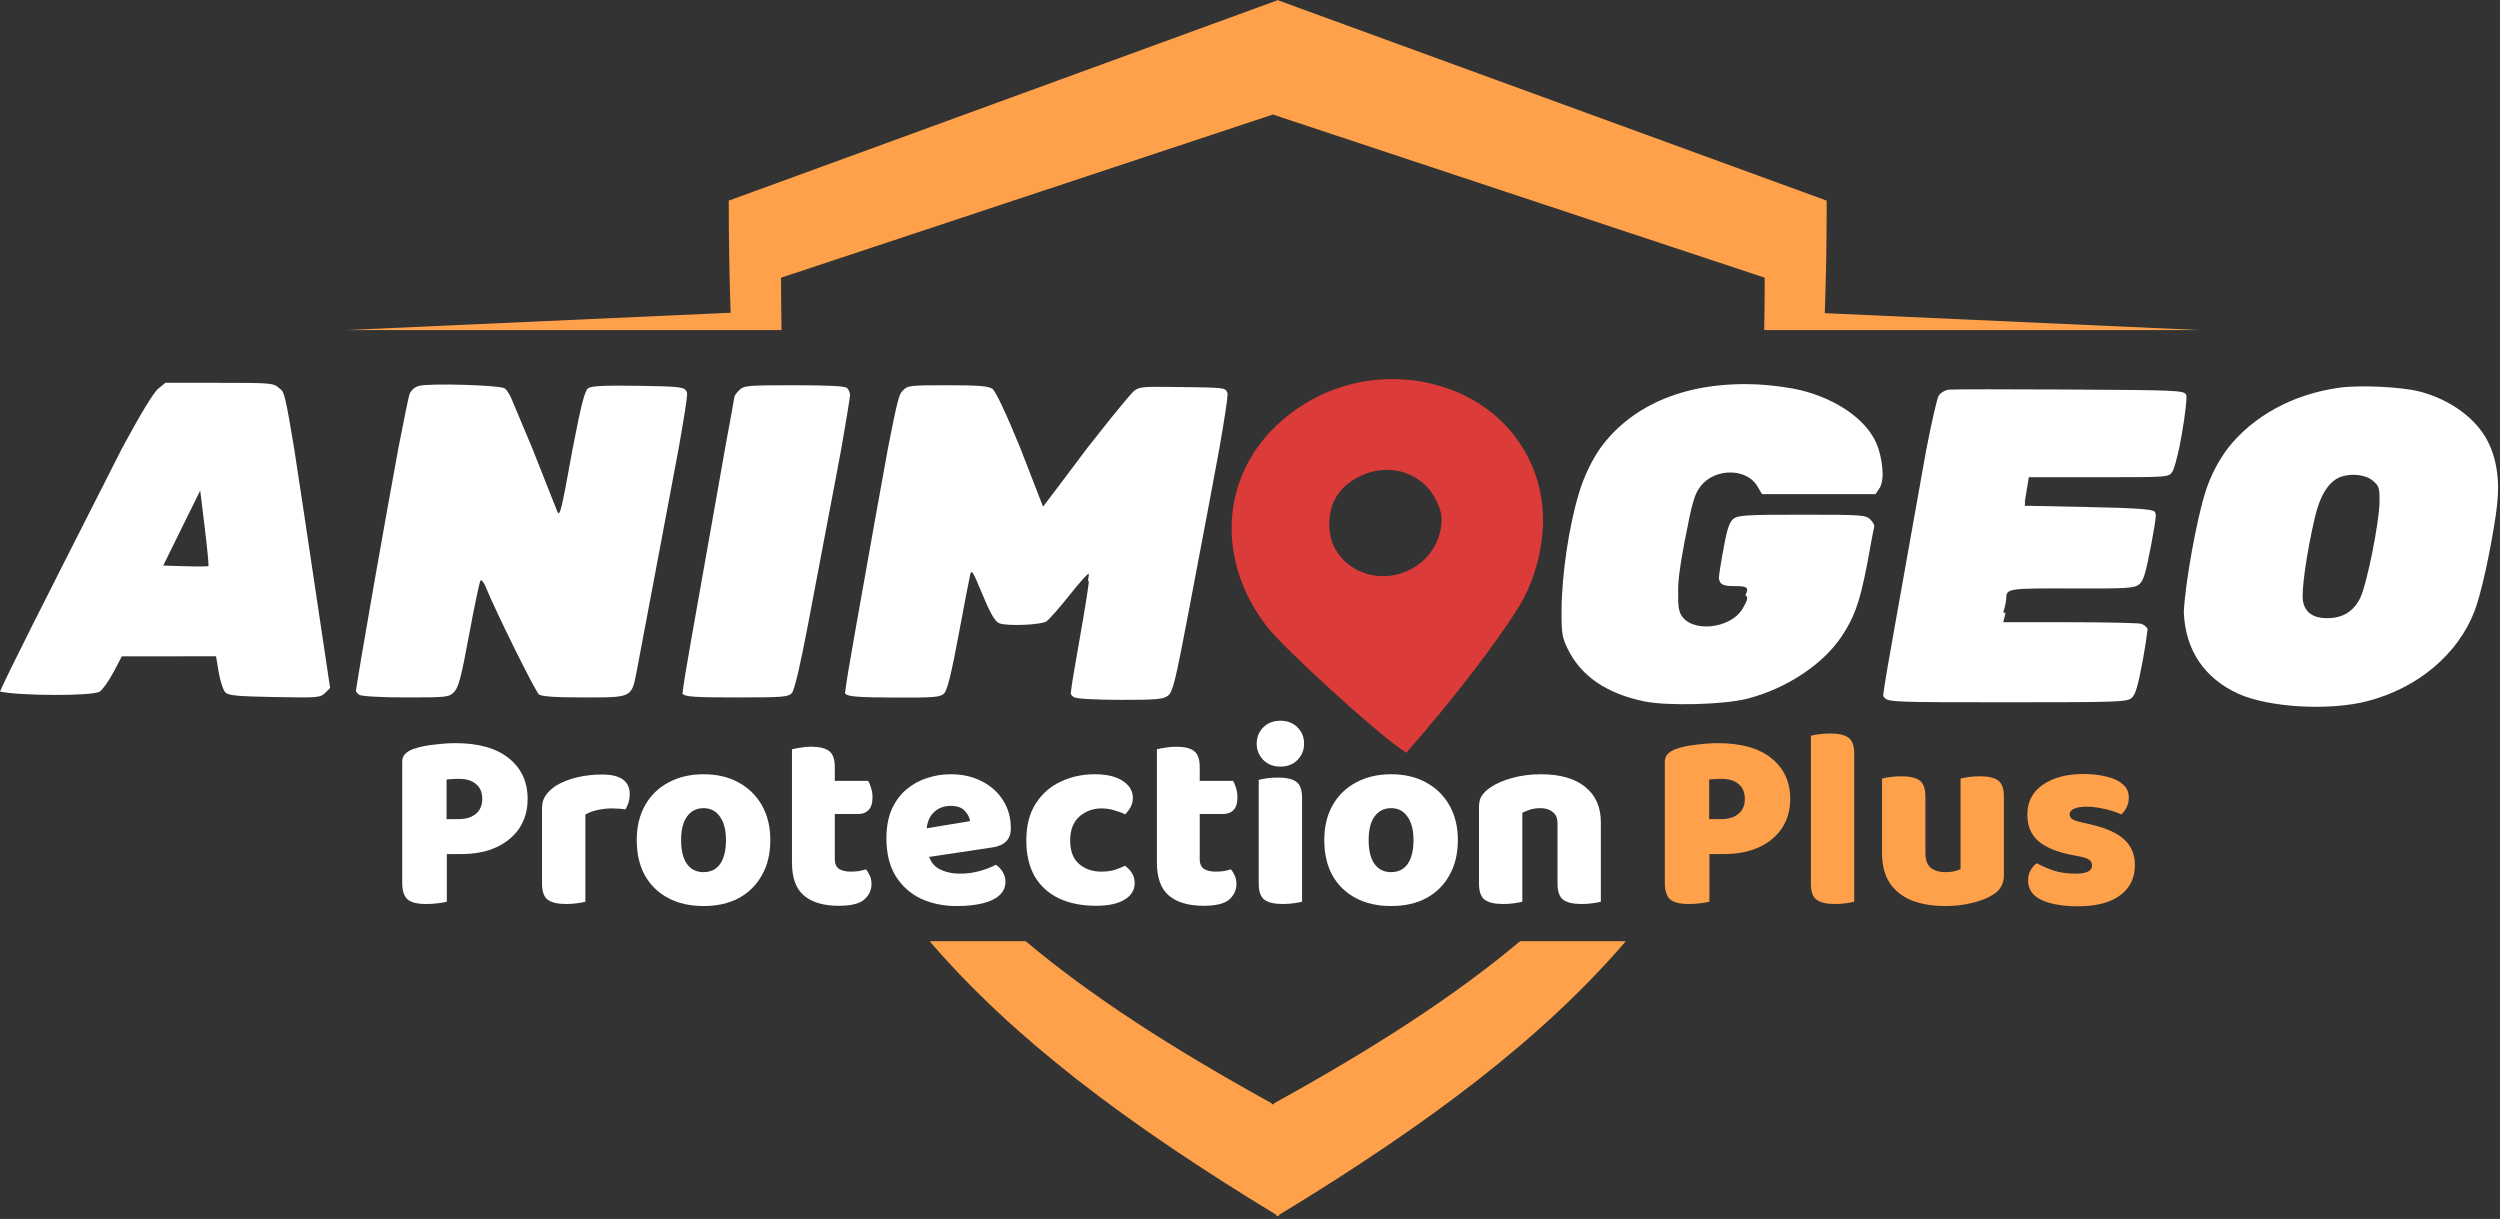 <svg xmlns="http://www.w3.org/2000/svg" width="765" height="373" viewBox="0 0 765 373" fill="none"><rect x="0" y="0" width="765" height="373" fill="#333333" stroke="none"/><path fill-rule="evenodd" clip-rule="evenodd" d="M438.868 117.619C460.057 123.006 473.523 141.159 472.064 162.368C471.591 169.24 469.502 176.82 466.466 182.683C462.59 190.166 449.221 208.241 436.783 222.812L430.343 230.356L428.395 228.996C419.652 222.89 392.792 198.311 387.71 191.765C372.34 171.967 373.418 146.781 390.332 130.467C403.269 117.989 421.423 113.184 438.868 117.619ZM416.963 145.348C410.155 148.361 406.809 153.319 406.758 160.467C406.665 173.491 421.67 180.776 433.214 173.313C437.478 170.556 440.384 165.95 440.985 160.998C441.348 158.011 441.07 156.53 439.533 153.253C435.631 144.934 425.733 141.468 416.963 145.348Z" fill="#DB3B39"></path><path fill-rule="evenodd" clip-rule="evenodd" d="M85.97 119.215C85.821 119.086 85.662 118.971 85.482 118.812C83.641 117.192 83.138 117.146 67.096 117.146H50.602L48.348 119.008C46.956 120.158 42.818 126.986 37.381 137.102C37.339 137.185 37.297 137.267 37.255 137.35C11.465 188.154 2.728 205.392 0 211.602C5.179 212.886 28.23 213.092 30.495 211.635C31.412 211.045 33.315 208.373 34.725 205.697L37.287 200.832L66.103 200.826L66.937 205.767C67.396 208.485 68.306 211.234 68.96 211.877C69.937 212.837 72.633 213.091 84.043 213.297C97.864 213.547 97.947 213.539 99.749 211.77L101.015 210.527L96.717 181.76C93.531 160.429 91.434 146.392 89.99 137.102C87.396 121.334 86.901 120.022 85.97 119.215ZM49.945 173.056L61.262 150.1L62.658 161.521C63.425 167.803 63.929 173.064 63.777 173.213C63.626 173.363 60.451 173.388 56.723 173.27L49.945 173.056Z" fill="white"></path><path d="M156.488 121.959C155.978 120.737 155.083 119.347 154.497 118.87C153.257 117.862 131.659 117.201 128.263 118.069C126.882 118.422 125.809 119.361 125.301 120.661C125.034 121.346 123.708 127.868 121.911 137.102C117.585 160.603 110.525 200.722 108.901 211.43C109.156 211.966 109.543 212.397 110.023 212.649C110.865 213.092 116.934 213.416 124.388 213.416C136.776 213.416 137.361 213.349 138.958 211.749C140.32 210.385 141.155 207.196 143.562 194.162C145.179 185.405 146.741 177.971 147.034 177.643C147.327 177.315 148.021 178.148 148.573 179.495C151.867 187.508 163.855 211.714 164.913 212.49C165.805 213.144 169.864 213.416 178.737 213.416C187.467 213.416 190.961 213.479 192.691 211.763C193.912 210.551 194.253 208.452 194.937 204.818C195.541 201.604 198.552 185.645 201.628 169.354C204.42 154.565 206.361 144.289 207.687 137.112C209.505 126.701 210.164 122.454 210.271 120.51C210.236 120.126 210.149 119.918 210.035 119.725C209.993 119.655 209.948 119.587 209.9 119.513C209.198 118.418 207.306 118.231 195.199 118.056C184.635 117.903 180.979 118.088 179.947 118.83C178.939 119.553 177.841 123.806 175.269 137.102C175.172 137.635 175.072 138.182 174.97 138.744C171.682 156.86 171.27 158.463 170.454 156.327C169.961 155.035 166.825 147.107 163.486 138.709C163.272 138.17 163.059 137.634 162.847 137.101C159.753 129.744 156.964 123.103 156.488 121.959Z" fill="white"></path><path d="M574.079 135.43C570.853 128.269 562.049 122.146 551.042 119.407C548.078 118.67 542.429 117.89 538.488 117.674C516.786 116.488 499.577 123.52 489.707 137.102C486.927 141.147 484.729 145.741 483.177 150.846C480.089 161.008 477.894 175.792 477.833 186.866C477.83 187.38 477.827 187.87 477.825 188.339C477.862 194.272 478.202 195.417 479.753 198.605C483.778 206.876 491.552 212.203 503.109 214.611C510.218 216.091 527.489 215.642 534.717 213.787C546.599 210.739 557.846 203.302 563.548 194.724C567.936 188.126 569.589 182.914 572.419 166.762C572.836 164.384 573.32 161.937 573.565 160.962C573.378 160.336 572.982 159.642 572.468 159.108C570.988 157.572 570.078 157.502 551.394 157.502C533.9 157.502 531.703 157.644 530.29 158.872C529.077 159.927 528.33 162.434 527.045 169.769C526.494 172.914 526.114 175.238 525.976 176.955C526.274 179.136 527.756 179.351 531.038 179.351C534.569 179.351 535.319 179.774 534.078 182.134C535.083 182.632 534.689 183.771 533.238 186.241C529.51 192.59 517.273 193.707 514.315 187.969C513.674 186.726 513.408 184.763 513.534 181.787C513.355 178.593 513.97 173.61 515.427 166.021C517.851 153.396 518.518 151.119 520.524 148.615C524.856 143.207 534.403 143.242 537.67 148.678L539.192 151.21H573.903L575.155 149.335C575.766 148.418 576.07 146.88 576.092 145.06C576.065 142.593 575.597 139.702 574.742 137.102C574.542 136.526 574.321 135.966 574.079 135.43Z" fill="white"></path><path d="M260.134 120.852C260.026 120.042 259.676 119.18 259.264 118.775C258.619 118.142 253.951 117.886 243.047 117.886C228.741 117.886 227.637 117.983 226.228 119.367C225.398 120.182 224.719 121.127 224.719 121.468C224.719 121.715 223.559 128.114 221.892 137.101C221.256 140.725 220.547 144.746 219.801 148.956C217.095 164.208 213.335 185.426 211.444 196.108C210.02 204.151 209.197 209.16 208.838 212.236C208.861 212.276 208.886 212.312 208.912 212.343C209.65 213.216 212.725 213.416 225.448 213.416C239.516 213.416 241.201 213.283 242.302 212.089C243.102 211.221 244.834 203.854 247.309 190.798C249.39 179.818 253.135 160.078 255.631 146.932C256.284 143.49 256.906 140.16 257.469 137.102C258.893 128.922 259.935 122.588 260.134 120.852Z" fill="white"></path><path d="M312.194 137.057C307.727 126.163 304.654 119.663 303.646 118.969C302.423 118.128 299.361 117.886 289.926 117.886C278.291 117.886 277.714 117.957 276.232 119.552C276.167 119.623 276.104 119.69 276.043 119.759C275.181 120.733 274.671 122.019 271.728 137.099C269.808 147.506 266.852 164.125 262.086 190.918L261.995 191.43C260.04 202.423 258.993 208.587 258.576 212.093C258.63 212.199 258.693 212.283 258.764 212.353C259.596 213.17 262.832 213.408 273.694 213.452C286.131 213.502 287.702 213.369 288.911 212.166C289.88 211.201 291.131 206.138 293.358 194.162C295.061 184.998 296.655 176.706 296.898 175.736C297.265 174.276 297.756 174.979 299.748 179.809C303.005 187.708 304.39 190.195 305.835 190.74C308.286 191.663 318.623 191.228 320.213 190.135C321.066 189.549 324.28 185.892 327.359 182.009C330.436 178.127 333.054 175.233 333.175 175.579C333.213 175.687 333.113 176.519 332.905 177.888C333.061 177.763 333.154 177.725 333.175 177.788C333.296 178.153 332.024 186.209 330.346 195.691C328.864 204.068 327.995 209.111 327.635 212.225C327.848 212.832 328.23 213.113 328.756 213.39C329.597 213.832 335.63 214.156 343.003 214.156C354.128 214.156 356.007 213.985 357.446 212.842C358.873 211.706 359.705 208.338 363.526 188.219C368.351 162.824 371.344 147.013 373.15 137.101C374.917 126.854 375.549 122.571 375.65 120.61C375.623 120.283 375.559 120.088 375.475 119.935C375.382 119.764 375.304 119.614 375.202 119.483C374.484 118.559 372.584 118.551 355.822 118.379C349.556 118.315 348.287 118.511 346.873 119.762C345.966 120.563 341.284 126.217 336.468 132.327C335.253 133.868 333.972 135.49 332.697 137.102C328.918 142.154 325.197 147.106 323.44 149.417L319.169 155.036L312.213 137.101L312.194 137.057Z" fill="white"></path><path fill-rule="evenodd" clip-rule="evenodd" d="M761.381 135.284C757.851 128.126 749.806 122.212 740.288 119.778C734.782 118.371 722.108 117.775 715.883 118.632C701.604 120.598 689.498 127.304 681.76 137.101C678.867 140.975 676.584 145.307 675.027 150.004C672.23 158.447 668.61 178.617 668.249 187.35C668.707 198.94 674.528 207.607 685.074 212.348C694.363 216.523 712.865 217.561 724.411 214.555C739.901 210.523 752.183 200.179 757.242 186.902C759.201 181.761 762.006 169.103 763.67 157.899C764.143 154.717 764.394 151.887 764.415 149.303C764.381 144.693 763.662 140.815 762.206 137.101C761.953 136.492 761.679 135.887 761.381 135.284ZM708.344 158.363C709.92 151.602 712.548 147.398 716.073 145.996C719.299 144.714 723.855 145.205 726.066 147.075C727.984 148.696 728.178 149.303 728.131 153.555C728.06 159.927 724.233 178.949 722.198 183.039C720.202 187.049 716.927 189.094 712.395 189.162C707.93 189.227 705.392 187.519 704.719 183.994C704.145 180.993 705.805 169.259 708.344 158.363Z" fill="white"></path><path d="M669.076 121.58C669.059 121.195 669.013 120.92 668.935 120.777C668.22 119.465 666.449 119.387 633.316 119.196C614.14 119.087 597.511 119.103 596.36 119.233C595.211 119.363 593.807 120.196 593.242 121.085C592.754 121.851 591.183 128.696 589.536 137.099C589.274 138.513 589.01 139.97 588.748 141.449C586.841 152.216 583.05 173.487 580.324 188.718C577.921 202.145 576.697 209.102 576.238 212.882C576.345 213.131 576.487 213.317 576.656 213.5C577.883 214.832 579.632 214.897 614.324 214.897C647.88 214.897 650.825 214.796 652.253 213.601C653.459 212.592 654.237 209.951 655.759 201.683C656.415 198.125 656.926 194.739 657.172 192.47C656.823 191.782 655.993 191.102 655.184 190.877C654.264 190.621 644.393 190.407 633.247 190.401L612.983 190.39L613.438 188.628C613.528 188.281 613.613 187.888 613.686 187.497L612.983 187.497L613.438 185.831C613.688 184.915 613.903 183.665 613.915 183.054C613.973 180.074 614.503 179.996 634.055 180.065C651.069 180.125 653.078 180.003 654.565 178.815C655.893 177.754 656.6 175.457 658.216 166.945C659.119 162.189 659.581 159.38 659.677 157.702C659.629 157.1 659.494 156.743 659.281 156.521C658.601 155.813 653.004 155.436 638.948 155.153L619.554 154.761L619.701 153.805L619.554 153.802L620.817 146.027H642.238C663.634 146.027 663.661 146.024 664.722 144.361C665.299 143.457 666.087 140.566 666.835 137.1C667.95 131.633 668.976 124.811 669.076 121.58Z" fill="white"></path><path d="M136.65 250.65H140.394C142.526 250.65 144.242 250.13 145.542 249.09C146.894 247.998 147.57 246.464 147.57 244.488C147.57 242.512 146.946 241.004 145.698 239.964C144.502 238.872 142.734 238.326 140.394 238.326C139.562 238.326 138.86 238.352 138.288 238.404C137.768 238.404 137.222 238.456 136.65 238.56V250.65ZM141.252 261.336H123.078V233.178C123.078 232.086 123.39 231.254 124.014 230.682C124.638 230.058 125.444 229.564 126.432 229.2C128.2 228.576 130.306 228.134 132.75 227.874C135.194 227.562 137.378 227.406 139.302 227.406C146.426 227.406 151.886 228.94 155.682 232.008C159.53 235.076 161.454 239.236 161.454 244.488C161.454 247.868 160.622 250.832 158.958 253.38C157.294 255.876 154.954 257.826 151.938 259.23C148.922 260.634 145.36 261.336 141.252 261.336ZM123.078 255.408H136.728V275.922C136.156 276.078 135.272 276.234 134.076 276.39C132.88 276.546 131.658 276.624 130.41 276.624C127.706 276.624 125.808 276.156 124.716 275.22C123.624 274.232 123.078 272.542 123.078 270.15V255.408Z" fill="white"></path><path d="M179.123 249.246V258.138H165.863V247.218C165.863 245.71 166.253 244.41 167.033 243.318C167.865 242.174 168.931 241.186 170.231 240.354C172.051 239.262 174.183 238.43 176.627 237.858C179.071 237.286 181.593 237 184.193 237C189.861 237 192.695 239.002 192.695 243.006C192.695 243.942 192.565 244.826 192.305 245.658C192.045 246.438 191.733 247.114 191.369 247.686C190.849 247.582 190.225 247.504 189.497 247.452C188.769 247.4 187.963 247.374 187.079 247.374C185.779 247.374 184.401 247.53 182.945 247.842C181.489 248.154 180.215 248.622 179.123 249.246ZM165.863 255.408H179.123V275.922C178.551 276.078 177.719 276.234 176.627 276.39C175.587 276.546 174.443 276.624 173.195 276.624C170.647 276.624 168.775 276.182 167.579 275.298C166.435 274.414 165.863 272.776 165.863 270.384V255.408Z" fill="white"></path><path d="M235.718 257.046C235.718 261.206 234.86 264.794 233.144 267.81C231.48 270.826 229.114 273.166 226.046 274.83C223.03 276.442 219.442 277.248 215.282 277.248C211.174 277.248 207.586 276.442 204.518 274.83C201.45 273.218 199.058 270.904 197.342 267.888C195.678 264.872 194.846 261.258 194.846 257.046C194.846 252.938 195.704 249.376 197.42 246.36C199.136 243.344 201.528 241.03 204.596 239.418C207.664 237.754 211.226 236.922 215.282 236.922C219.39 236.922 222.952 237.754 225.968 239.418C229.036 241.082 231.428 243.422 233.144 246.438C234.86 249.454 235.718 252.99 235.718 257.046ZM215.282 247.296C213.15 247.296 211.46 248.154 210.212 249.87C209.016 251.534 208.418 253.926 208.418 257.046C208.418 260.27 209.016 262.714 210.212 264.378C211.408 266.042 213.098 266.874 215.282 266.874C217.466 266.874 219.156 266.042 220.352 264.378C221.548 262.662 222.146 260.218 222.146 257.046C222.146 253.978 221.522 251.586 220.274 249.87C219.078 248.154 217.414 247.296 215.282 247.296Z" fill="white"></path><path d="M242.343 255.408H255.447V262.974C255.447 264.274 255.863 265.236 256.695 265.86C257.579 266.432 258.801 266.718 260.361 266.718C261.141 266.718 261.947 266.666 262.779 266.562C263.611 266.406 264.339 266.224 264.963 266.016C265.431 266.536 265.821 267.16 266.133 267.888C266.497 268.616 266.679 269.474 266.679 270.462C266.679 272.386 265.925 273.998 264.417 275.298C262.961 276.546 260.361 277.17 256.617 277.17C252.041 277.17 248.505 276.13 246.009 274.05C243.565 271.97 242.343 268.59 242.343 263.91V255.408ZM250.923 249.09V238.95H265.665C265.977 239.47 266.263 240.172 266.523 241.056C266.835 241.94 266.991 242.902 266.991 243.942C266.991 245.762 266.575 247.088 265.743 247.92C264.963 248.7 263.897 249.09 262.545 249.09H250.923ZM255.447 257.28H242.343V229.278C242.915 229.122 243.721 228.966 244.761 228.81C245.853 228.602 246.997 228.498 248.193 228.498C250.741 228.498 252.587 228.94 253.731 229.824C254.875 230.708 255.447 232.346 255.447 234.738V257.28Z" fill="white"></path><path d="M279.28 262.974L278.812 254.238L296.83 251.274C296.726 250.234 296.206 249.194 295.27 248.154C294.334 247.114 292.878 246.594 290.902 246.594C288.822 246.594 287.08 247.27 285.676 248.622C284.324 249.974 283.596 251.898 283.492 254.394L283.96 260.946C284.48 263.338 285.65 265.002 287.47 265.938C289.342 266.874 291.422 267.342 293.71 267.342C295.894 267.342 297.974 267.056 299.95 266.484C301.926 265.912 303.512 265.288 304.708 264.612C305.54 265.132 306.242 265.86 306.814 266.796C307.386 267.732 307.672 268.72 307.672 269.76C307.672 271.476 307.022 272.906 305.722 274.05C304.474 275.142 302.732 275.948 300.496 276.468C298.26 276.988 295.686 277.248 292.774 277.248C288.718 277.248 285.052 276.494 281.776 274.986C278.552 273.426 275.978 271.112 274.054 268.044C272.182 264.976 271.246 261.128 271.246 256.5C271.246 253.068 271.792 250.104 272.884 247.608C274.028 245.112 275.536 243.084 277.408 241.524C279.28 239.964 281.36 238.82 283.648 238.092C285.988 237.312 288.38 236.922 290.824 236.922C294.516 236.922 297.74 237.65 300.496 239.106C303.252 240.51 305.41 242.46 306.97 244.956C308.53 247.4 309.31 250.234 309.31 253.458C309.31 255.226 308.816 256.578 307.828 257.514C306.84 258.45 305.462 259.048 303.694 259.308L279.28 262.974Z" fill="white"></path><path d="M337.065 247.374C334.465 247.374 332.203 248.206 330.279 249.87C328.407 251.534 327.471 253.978 327.471 257.202C327.471 260.426 328.381 262.818 330.201 264.378C332.021 265.938 334.283 266.718 336.987 266.718C338.547 266.718 339.925 266.536 341.121 266.172C342.369 265.756 343.409 265.34 344.241 264.924C345.229 265.652 345.957 266.432 346.425 267.264C346.945 268.096 347.205 269.11 347.205 270.306C347.205 272.386 346.165 274.05 344.085 275.298C342.057 276.546 339.145 277.17 335.349 277.17C331.033 277.17 327.263 276.416 324.039 274.908C320.867 273.4 318.397 271.164 316.629 268.2C314.913 265.184 314.055 261.518 314.055 257.202C314.055 252.626 315.017 248.856 316.941 245.892C318.865 242.876 321.413 240.64 324.585 239.184C327.757 237.676 331.215 236.922 334.959 236.922C338.651 236.922 341.511 237.598 343.539 238.95C345.619 240.302 346.659 242.044 346.659 244.176C346.659 245.164 346.425 246.1 345.957 246.984C345.489 247.816 344.943 248.544 344.319 249.168C343.435 248.752 342.369 248.362 341.121 247.998C339.873 247.582 338.521 247.374 337.065 247.374Z" fill="white"></path><path d="M354.011 255.408H367.115V262.974C367.115 264.274 367.531 265.236 368.363 265.86C369.247 266.432 370.469 266.718 372.029 266.718C372.809 266.718 373.615 266.666 374.447 266.562C375.279 266.406 376.007 266.224 376.631 266.016C377.099 266.536 377.489 267.16 377.801 267.888C378.165 268.616 378.347 269.474 378.347 270.462C378.347 272.386 377.593 273.998 376.085 275.298C374.629 276.546 372.029 277.17 368.285 277.17C363.709 277.17 360.173 276.13 357.677 274.05C355.233 271.97 354.011 268.59 354.011 263.91V255.408ZM362.591 249.09V238.95H377.333C377.645 239.47 377.931 240.172 378.191 241.056C378.503 241.94 378.659 242.902 378.659 243.942C378.659 245.762 378.243 247.088 377.411 247.92C376.631 248.7 375.565 249.09 374.213 249.09H362.591ZM367.115 257.28H354.011V229.278C354.583 229.122 355.389 228.966 356.429 228.81C357.521 228.602 358.665 228.498 359.861 228.498C362.409 228.498 364.255 228.94 365.399 229.824C366.543 230.708 367.115 232.346 367.115 234.738V257.28Z" fill="white"></path><path d="M384.545 227.562C384.545 225.586 385.221 223.922 386.573 222.57C387.925 221.218 389.667 220.542 391.799 220.542C393.931 220.542 395.673 221.218 397.025 222.57C398.377 223.922 399.053 225.586 399.053 227.562C399.053 229.486 398.377 231.15 397.025 232.554C395.673 233.906 393.931 234.582 391.799 234.582C389.667 234.582 387.925 233.906 386.573 232.554C385.221 231.15 384.545 229.486 384.545 227.562ZM385.169 255.408H398.429V275.922C397.857 276.078 397.025 276.234 395.933 276.39C394.893 276.546 393.749 276.624 392.501 276.624C389.953 276.624 388.081 276.182 386.885 275.298C385.741 274.414 385.169 272.776 385.169 270.384V255.408ZM398.429 262.35H385.169V238.638C385.741 238.482 386.547 238.326 387.587 238.17C388.679 238.014 389.849 237.936 391.097 237.936C393.697 237.936 395.569 238.378 396.713 239.262C397.857 240.094 398.429 241.732 398.429 244.176V262.35Z" fill="white"></path><path d="M446.104 257.046C446.104 261.206 445.246 264.794 443.53 267.81C441.866 270.826 439.5 273.166 436.432 274.83C433.416 276.442 429.828 277.248 425.668 277.248C421.56 277.248 417.972 276.442 414.904 274.83C411.836 273.218 409.444 270.904 407.728 267.888C406.064 264.872 405.232 261.258 405.232 257.046C405.232 252.938 406.09 249.376 407.806 246.36C409.522 243.344 411.914 241.03 414.982 239.418C418.05 237.754 421.612 236.922 425.668 236.922C429.776 236.922 433.338 237.754 436.354 239.418C439.422 241.082 441.814 243.422 443.53 246.438C445.246 249.454 446.104 252.99 446.104 257.046ZM425.668 247.296C423.536 247.296 421.846 248.154 420.598 249.87C419.402 251.534 418.804 253.926 418.804 257.046C418.804 260.27 419.402 262.714 420.598 264.378C421.794 266.042 423.484 266.874 425.668 266.874C427.852 266.874 429.542 266.042 430.738 264.378C431.934 262.662 432.532 260.218 432.532 257.046C432.532 253.978 431.908 251.586 430.66 249.87C429.464 248.154 427.8 247.296 425.668 247.296Z" fill="white"></path><path d="M489.858 251.586V258.762H476.598V251.976C476.598 250.364 476.104 249.194 475.116 248.466C474.18 247.686 472.932 247.296 471.372 247.296C470.332 247.296 469.344 247.426 468.408 247.686C467.524 247.946 466.666 248.284 465.834 248.7V258.762H452.574V246.906C452.574 245.502 452.86 244.358 453.432 243.474C454.056 242.59 454.888 241.784 455.928 241.056C457.696 239.808 459.932 238.82 462.636 238.092C465.34 237.312 468.304 236.922 471.528 236.922C477.404 236.922 481.928 238.222 485.1 240.822C488.272 243.37 489.858 246.958 489.858 251.586ZM452.574 255.408H465.834V275.922C465.262 276.078 464.43 276.234 463.338 276.39C462.298 276.546 461.154 276.624 459.906 276.624C457.358 276.624 455.486 276.182 454.29 275.298C453.146 274.414 452.574 272.776 452.574 270.384V255.408ZM476.598 255.408H489.858V275.922C489.286 276.078 488.454 276.234 487.362 276.39C486.322 276.546 485.178 276.624 483.93 276.624C481.382 276.624 479.51 276.182 478.314 275.298C477.17 274.414 476.598 272.776 476.598 270.384V255.408Z" fill="white"></path><path d="M523.003 250.65H526.747C528.879 250.65 530.595 250.13 531.895 249.09C533.247 247.998 533.923 246.464 533.923 244.488C533.923 242.512 533.299 241.004 532.051 239.964C530.855 238.872 529.087 238.326 526.747 238.326C525.915 238.326 525.213 238.352 524.641 238.404C524.121 238.404 523.575 238.456 523.003 238.56V250.65ZM527.605 261.336H509.431V233.178C509.431 232.086 509.743 231.254 510.367 230.682C510.991 230.058 511.797 229.564 512.785 229.2C514.553 228.576 516.659 228.134 519.103 227.874C521.547 227.562 523.731 227.406 525.655 227.406C532.779 227.406 538.239 228.94 542.035 232.008C545.883 235.076 547.807 239.236 547.807 244.488C547.807 247.868 546.975 250.832 545.311 253.38C543.647 255.876 541.307 257.826 538.291 259.23C535.275 260.634 531.713 261.336 527.605 261.336ZM509.431 255.408H523.081V275.922C522.509 276.078 521.625 276.234 520.429 276.39C519.233 276.546 518.011 276.624 516.763 276.624C514.059 276.624 512.161 276.156 511.069 275.22C509.977 274.232 509.431 272.542 509.431 270.15V255.408Z" fill="#FFA14A"></path><path d="M554.13 255.408H567.39V275.922C566.818 276.078 565.986 276.234 564.894 276.39C563.854 276.546 562.71 276.624 561.462 276.624C558.914 276.624 557.042 276.182 555.846 275.298C554.702 274.414 554.13 272.776 554.13 270.384V255.408ZM567.39 262.35H554.13V225.144C554.702 224.988 555.508 224.832 556.548 224.676C557.64 224.52 558.81 224.442 560.058 224.442C562.658 224.442 564.53 224.884 565.674 225.768C566.818 226.6 567.39 228.238 567.39 230.682V262.35Z" fill="#FFA14A"></path><path d="M575.906 260.946V255.798H589.166V260.946C589.166 263.026 589.686 264.534 590.726 265.47C591.818 266.406 593.326 266.874 595.25 266.874C596.446 266.874 597.434 266.77 598.214 266.562C598.994 266.354 599.566 266.146 599.93 265.938V255.798H613.19V267.888C613.19 269.188 612.904 270.332 612.332 271.32C611.812 272.256 611.006 273.062 609.914 273.738C608.094 274.882 605.91 275.74 603.362 276.312C600.866 276.936 598.136 277.248 595.172 277.248C591.428 277.248 588.1 276.702 585.188 275.61C582.276 274.466 579.988 272.698 578.324 270.306C576.712 267.914 575.906 264.794 575.906 260.946ZM613.19 259.152H599.93V238.248C600.502 238.092 601.308 237.936 602.348 237.78C603.44 237.624 604.61 237.546 605.858 237.546C608.458 237.546 610.33 237.988 611.474 238.872C612.618 239.704 613.19 241.342 613.19 243.786V259.152ZM589.166 259.152H575.906V238.248C576.478 238.092 577.284 237.936 578.324 237.78C579.416 237.624 580.586 237.546 581.834 237.546C584.434 237.546 586.306 237.988 587.45 238.872C588.594 239.704 589.166 241.342 589.166 243.786V259.152Z" fill="#FFA14A"></path><path d="M653.284 264.69C653.284 268.642 651.776 271.736 648.76 273.972C645.796 276.208 641.454 277.326 635.734 277.326C631.314 277.326 627.674 276.702 624.814 275.454C622.006 274.154 620.602 272.152 620.602 269.448C620.602 268.2 620.862 267.134 621.382 266.25C621.902 265.366 622.526 264.664 623.254 264.144C624.762 264.976 626.478 265.73 628.402 266.406C630.378 267.03 632.64 267.342 635.188 267.342C638.516 267.342 640.18 266.484 640.18 264.768C640.18 264.04 639.868 263.468 639.244 263.052C638.62 262.636 637.58 262.298 636.124 262.038L633.784 261.57C629.312 260.686 625.958 259.282 623.722 257.358C621.486 255.434 620.368 252.73 620.368 249.246C620.368 245.346 621.954 242.304 625.126 240.12C628.298 237.936 632.432 236.844 637.528 236.844C640.076 236.844 642.39 237.104 644.47 237.624C646.602 238.092 648.292 238.872 649.54 239.964C650.788 241.004 651.412 242.356 651.412 244.02C651.412 245.164 651.178 246.178 650.71 247.062C650.294 247.946 649.748 248.674 649.072 249.246C648.5 248.882 647.59 248.518 646.342 248.154C645.146 247.79 643.846 247.478 642.442 247.218C641.038 246.958 639.79 246.828 638.698 246.828C636.982 246.828 635.656 247.036 634.72 247.452C633.784 247.816 633.316 248.414 633.316 249.246C633.316 249.818 633.576 250.286 634.096 250.65C634.616 251.014 635.604 251.352 637.06 251.664L639.478 252.21C644.47 253.354 648.006 254.94 650.086 256.968C652.218 258.944 653.284 261.518 653.284 264.69Z" fill="#FFA14A"></path><path fill-rule="evenodd" clip-rule="evenodd" d="M390.827 0.116L223 61.395C223 73.341 223.185 84.76 223.578 95.696L106 101H223.786H239H239.161C239.053 95.79 239 90.45 239 84.975L389.358 35.094L389.358 35L389.5 35.047L389.642 35L389.642 35.094L540 84.975C540 90.45 539.947 95.79 539.839 101H540H558.185H673L558.388 95.829C558.784 84.853 558.971 73.389 558.971 61.395L391.144 0.116L391.143 0L390.985 0.058L390.827 0L390.827 0.116ZM497.512 288H465.154C445.186 304.785 420.397 320.769 389.854 337.61L389.854 338L389.5 337.805L389.146 338L389.146 337.61C358.603 320.769 333.814 304.785 313.846 288H284.459C309.689 317.392 344.191 343.6 390.591 371.76L390.59 372.238L390.985 371.999L391.38 372.238L391.38 371.76C437.78 343.6 472.281 317.392 497.512 288Z" fill="#FFA14A"></path></svg>